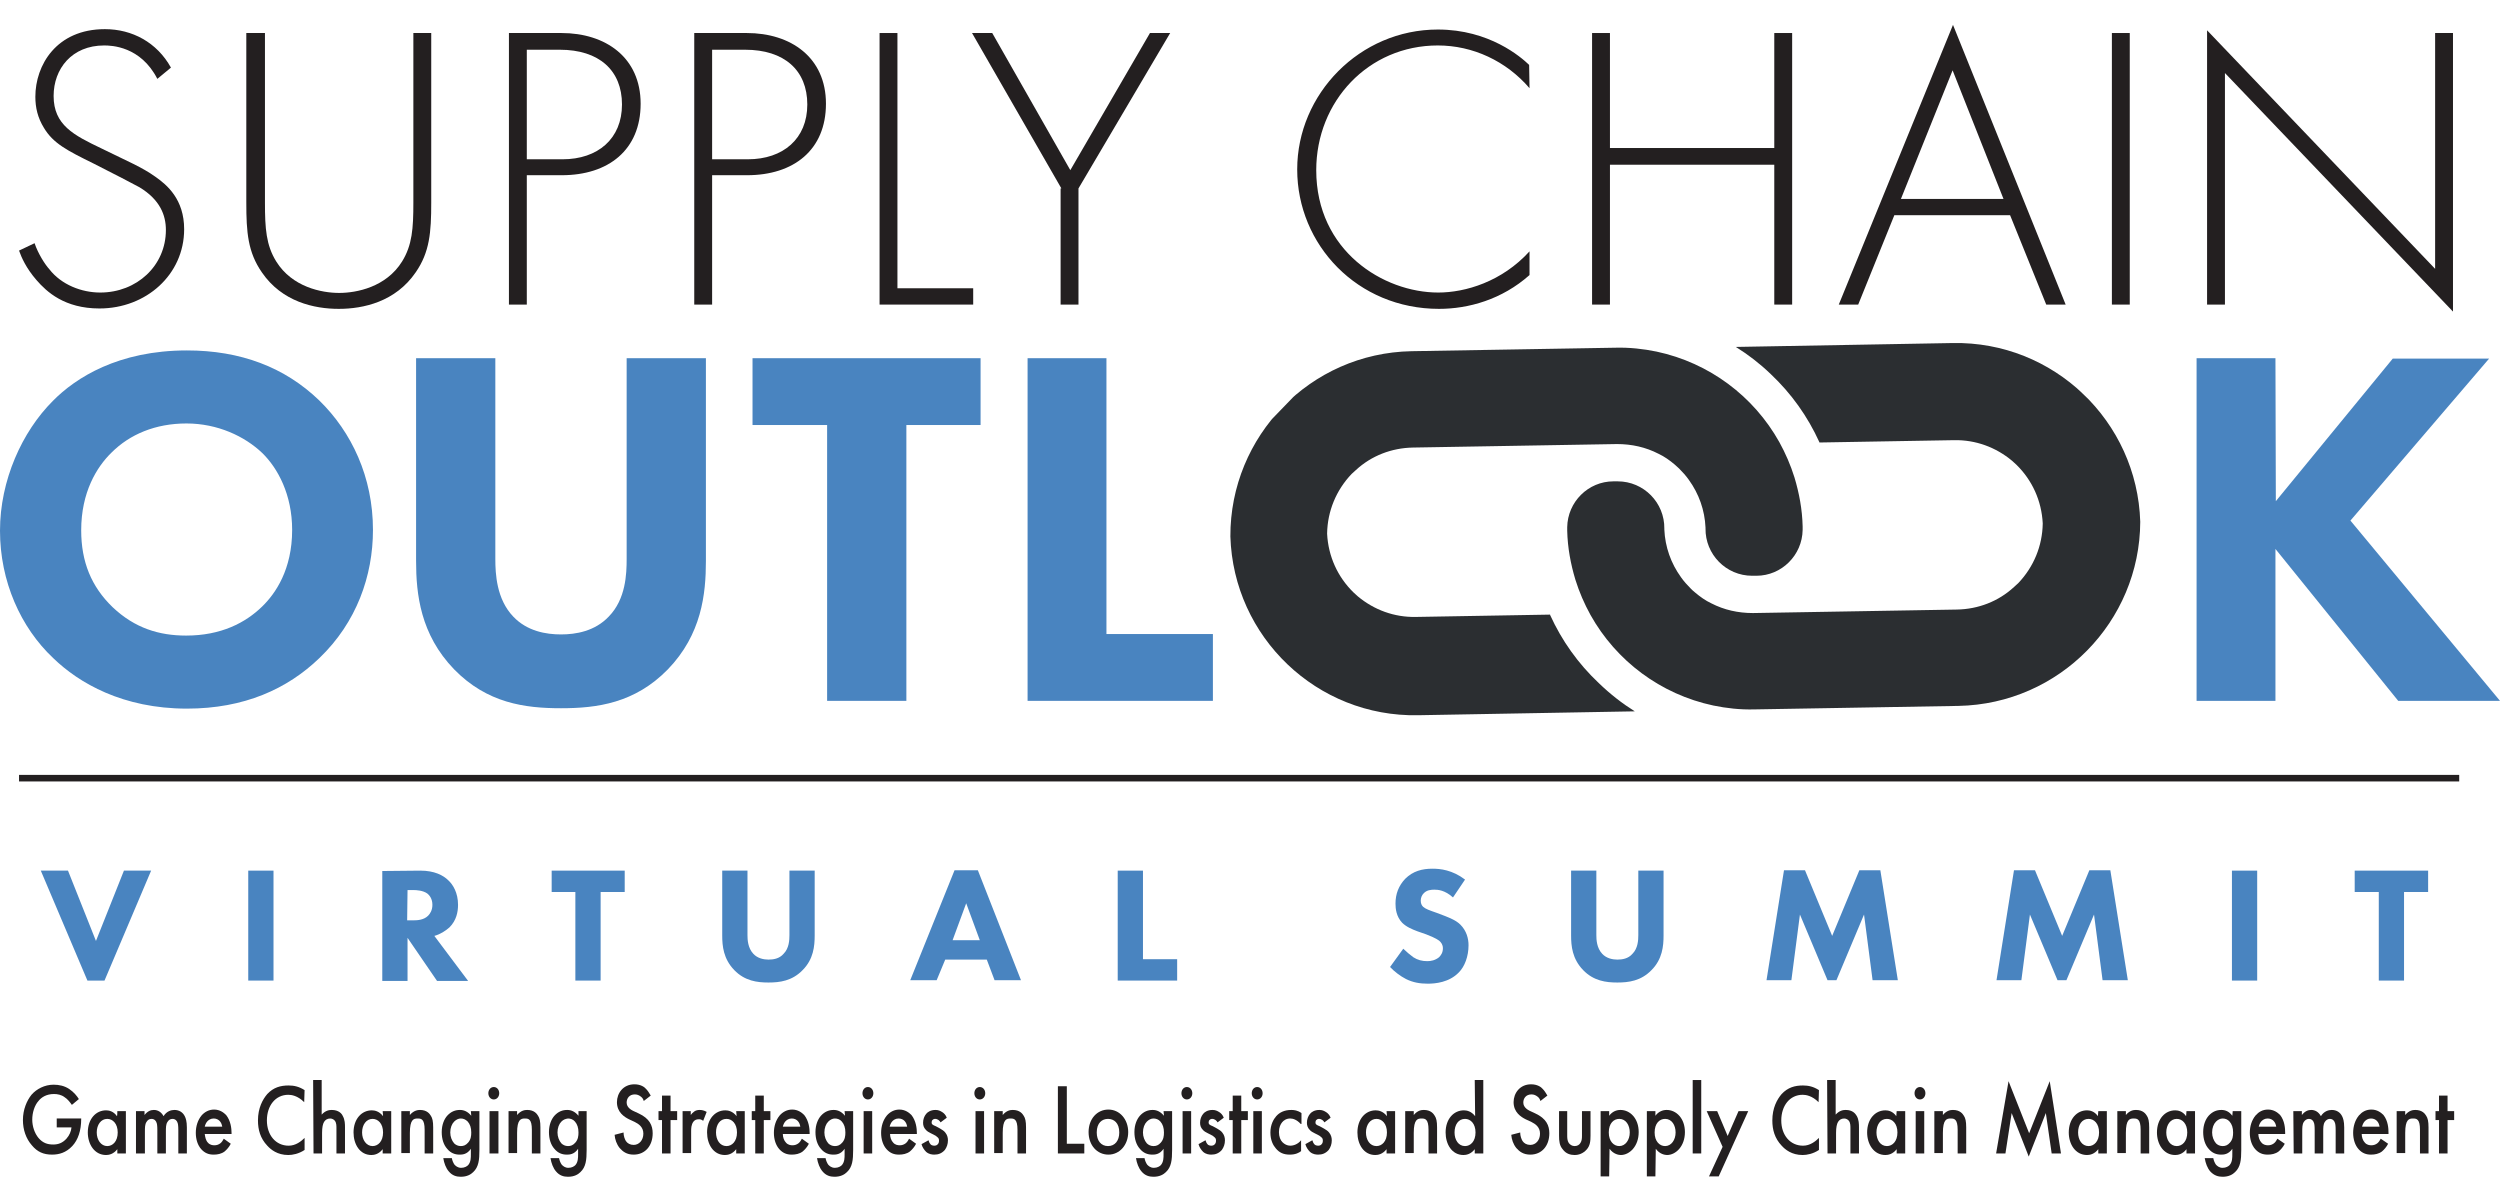 <?xml version="1.0" encoding="utf-8"?>
<!-- Generator: Adobe Illustrator 26.1.0, SVG Export Plug-In . SVG Version: 6.00 Build 0)  -->
<svg version="1.1" id="Layer_1" xmlns="http://www.w3.org/2000/svg" xmlns:xlink="http://www.w3.org/1999/xlink" x="0px" y="0px"
	 viewBox="0 0 643.5 302.9" style="enable-background:new 0 0 643.5 302.9;" xml:space="preserve">
<style type="text/css">
	.st0{fill:#4984C0;}
	.st1{fill:none;stroke:#231F20;stroke-width:1.69;}
	.st2{fill:#231F20;}
	.st3{clip-path:url(#SVGID_00000009567866126412299510000017636359308492273809_);}
	.st4{fill:#2B2E31;}
</style>
<g>
	<path class="st0" d="M82.2,103.1c8.3,8.1,13.8,19.7,13.8,33.3c0,11.8-4.2,23.8-13.8,33c-8.2,7.9-19.3,13-34.1,13
		c-16.5,0-27.8-6.6-34.4-13C5.3,161.5,0,149.6,0,136.6s5.7-25.5,13.6-33.4c5.9-6,16.9-13,34.5-13C61.9,90.2,73.3,94.5,82.2,103.1z
		 M28.7,116.5c-3.8,3.7-7.8,10.2-7.8,20c0,8.1,2.6,14.5,8.1,19.8c5.7,5.4,12,7.3,18.9,7.3c9,0,15.3-3.3,19.6-7.5
		c3.4-3.3,7.7-9.5,7.7-19.7c0-9.1-3.7-15.9-7.7-19.8C63,112.3,56,109,48,109S33.4,111.8,28.7,116.5L28.7,116.5z"/>
	<path class="st0" d="M181.7,144.4c0,8.5-1.1,18.9-9.8,27.9c-8.5,8.7-18.2,10-27.5,10s-19-1.3-27.5-10c-8.7-9-9.8-19.4-9.8-27.9
		V92.2h20.4v51.7c0,3.8,0.3,10.3,4.6,14.8c3.6,3.8,8.5,4.6,12.3,4.6s8.7-0.8,12.3-4.6c4.4-4.5,4.6-11,4.6-14.8V92.2h20.4V144.4z"/>
	<path class="st0" d="M233.3,109.4v71h-20.4v-71h-19.2V92.2h58.7v17.2H233.3L233.3,109.4z"/>
	<path class="st0" d="M284.8,92.2v71h27.4v17.2h-47.7V92.2H284.8z"/>
	<path class="st0" d="M585.8,129l30.1-36.7h24.8L605,134l38.5,46.4h-26.2l-31.6-39.1v39.1h-20.3V92.2h20.3L585.8,129L585.8,129z"/>
</g>
<line class="st1" x1="4.9" y1="200.3" x2="633" y2="200.3"/>
<g>
	<path class="st2" d="M40.5,20.3c-4.3-8.4-11.8-8.6-13.7-8.6c-8.3,0-13,6-13,13c0,7.5,5.2,10.1,12.3,13.5c6.9,3.4,10.4,4.8,13.9,7.3
		c3,2.1,7.4,5.8,7.4,13.5c0,11.7-9.8,20.4-21.8,20.4c-9,0-13.6-4.3-16.2-7.3c-2.7-3.1-3.9-5.9-4.5-7.6l4-1.9
		c0.9,2.7,2.7,5.5,3.8,6.7c3.1,4,8.3,6,13.1,6c9.4,0,16.9-6.9,16.9-16.1c0-3.8-1.5-7.8-6.8-11c-2-1.1-6.1-3.2-11.8-6.1
		c-6.9-3.4-10.4-5.2-12.8-9.2c-1.6-2.6-2.2-5.2-2.2-8c0-8.1,5.4-17.4,17.9-17.4c7,0,13.4,3.4,17,9.9L40.5,20.3L40.5,20.3z"/>
	<path class="st2" d="M68.2,8.5v43.7c0,6.6,0.3,10.9,2.9,15.1c4.1,6.6,11.7,8.1,16.2,8.1s12.1-1.5,16.2-8.1
		c2.6-4.2,2.9-8.5,2.9-15.1V8.5h4.6v43.7c0,7.6-0.4,12.7-4,17.9c-5.2,7.6-13.5,9.4-19.8,9.4s-14.6-1.8-19.8-9.4
		c-3.6-5.2-4-10.3-4-17.9V8.5H68.2z"/>
	<path class="st2" d="M135.6,45.2v33.2H131V8.5h13.5c11.4,0,20.4,6.3,20.4,18.2s-8.3,18.4-20.3,18.4H135.6L135.6,45.2z M135.6,41
		h9.2c9.1,0,15.3-5.3,15.3-14.1s-5.9-14.1-16-14.1h-8.5V41L135.6,41z"/>
	<path class="st2" d="M183.3,45.2v33.2h-4.6V8.5h13.5c11.4,0,20.4,6.3,20.4,18.2s-8.3,18.4-20.3,18.4H183.3z M183.3,41h9.2
		c9.1,0,15.3-5.3,15.3-14.1s-5.9-14.1-16-14.1h-8.5V41L183.3,41z"/>
	<path class="st2" d="M231,8.5v65.7h19.5v4.2h-24.1V8.5H231L231,8.5z"/>
	<path class="st2" d="M273.2,48.5l-23-40h5.2l20.1,35.3l20.5-35.3h5.2l-23.6,40v29.9h-4.6V48.5z"/>
	<path class="st2" d="M393.7,22.7c-6-7-14.6-11-23.6-11c-17.9,0-31.3,14.4-31.3,32.1c0,20.8,17.3,31.5,31.4,31.5
		c7,0,16.4-2.8,23.5-10.6v6.1c-7.1,6.3-15.7,8.7-23.3,8.7c-21,0-36.5-16.5-36.5-35.9s16.1-36,36.2-36c13.3,0,21.4,7.1,23.5,9.1
		L393.7,22.7L393.7,22.7z"/>
	<path class="st2" d="M414.4,38.1h42.3V8.5h4.6v69.9h-4.6v-36h-42.3v36h-4.6V8.5h4.6V38.1z"/>
	<path class="st2" d="M517.4,55.4h-29.8l-9.3,23h-5l29.4-72l29,72h-5L517.4,55.4L517.4,55.4z M515.7,51.2l-13.1-33.1l-13.3,33.1
		H515.7L515.7,51.2z"/>
	<path class="st2" d="M548.2,8.5v69.9h-4.6V8.5H548.2z"/>
	<path class="st2" d="M568.1,78.4V7.8l58.7,61.4V8.5h4.6v71.7l-58.7-61.4v59.6H568.1z"/>
</g>
<g>
	<path class="st0" d="M17.5,224.1l7.2,18.1l7.2-18.1h7l-12,28.3h-4.4l-12-28.3H17.5L17.5,224.1z"/>
	<path class="st0" d="M70.4,224.1v28.3h-6.5v-28.3H70.4z"/>
	<path class="st0" d="M108.2,224.1c3.6,0,5.9,1.2,7.2,2.5c1.2,1.1,2.5,3.2,2.5,6.3c0,1.8-0.4,4-2.2,5.8c-1,0.9-2.4,1.8-3.9,2.2
		l8.7,11.6h-8l-7.6-11.1v11.1h-6.5v-28.3L108.2,224.1L108.2,224.1z M104.8,236.9h1.5c1.2,0,2.8-0.1,3.9-1.2c0.5-0.5,1.1-1.4,1.1-2.8
		c0-1.6-0.8-2.5-1.3-2.9c-1.1-0.8-2.8-0.9-3.6-0.9h-1.5L104.8,236.9L104.8,236.9z"/>
	<path class="st0" d="M154.6,229.6v22.8h-6.5v-22.8h-6.1v-5.5h18.8v5.5H154.6L154.6,229.6z"/>
	<path class="st0" d="M209.7,240.8c0,2.7-0.3,6.1-3.1,8.9c-2.7,2.8-5.9,3.2-8.8,3.2s-6.1-0.4-8.8-3.2c-2.8-2.9-3.1-6.2-3.1-8.9
		v-16.7h6.5v16.6c0,1.2,0.1,3.3,1.5,4.8c1.1,1.2,2.7,1.5,3.9,1.5s2.8-0.2,3.9-1.5c1.4-1.4,1.5-3.5,1.5-4.8v-16.6h6.5L209.7,240.8
		L209.7,240.8z"/>
	<path class="st0" d="M254,247h-10.7l-2.2,5.3h-6.8l11.4-28.3h6l11.1,28.3h-6.8L254,247L254,247z M252.2,242l-3.5-9.5l-3.5,9.5
		H252.2L252.2,242z"/>
	<path class="st0" d="M294.2,224.1v22.8h8.8v5.5h-15.3v-28.3L294.2,224.1L294.2,224.1z"/>
	<path class="st0" d="M374,231c-2.1-1.9-3.9-2-4.8-2c-0.9,0-2,0.1-2.8,1c-0.4,0.4-0.7,1.1-0.7,1.8c0,0.7,0.2,1.2,0.6,1.6
		c0.7,0.6,1.6,0.9,3.6,1.6l2.1,0.8c1.2,0.5,2.8,1.1,3.9,2.2c1.6,1.6,2.1,3.6,2.1,5.3c0,2.9-1,5.5-2.5,7c-2.5,2.6-6.1,2.9-8,2.9
		c-2,0-3.8-0.3-5.6-1.2c-1.4-0.7-3.1-2-4.1-3.1l3.4-4.7c0.7,0.7,1.9,1.7,2.6,2.2c1.1,0.7,2.2,1,3.6,1c0.9,0,2-0.2,3-1
		c0.5-0.5,1-1.2,1-2.3c0-0.9-0.4-1.5-1-2c-0.8-0.6-2.5-1.3-3.3-1.6l-2.3-0.8c-1.3-0.5-2.8-1.1-3.9-2.2c-1.5-1.6-1.7-3.6-1.7-4.9
		c0-2.5,0.8-4.6,2.5-6.4c2-2,4.4-2.6,7-2.6c2,0,5.1,0.3,8.4,2.8L374,231L374,231z"/>
	<path class="st0" d="M428.2,240.8c0,2.7-0.3,6.1-3.1,8.9c-2.7,2.8-5.9,3.2-8.8,3.2s-6.1-0.4-8.8-3.2c-2.8-2.9-3.1-6.2-3.1-8.9
		v-16.7h6.5v16.6c0,1.2,0.1,3.3,1.5,4.8c1.1,1.2,2.7,1.5,3.9,1.5s2.8-0.2,3.9-1.5c1.4-1.4,1.5-3.5,1.5-4.8v-16.6h6.5L428.2,240.8
		L428.2,240.8z"/>
	<path class="st0" d="M454.7,252.3l4.5-28.3h5.4l7,16.9l7-16.9h5.4l4.5,28.3h-6.5l-2.2-16.9l-7.1,16.9h-2.3l-7.1-16.9l-2.2,16.9
		H454.7L454.7,252.3z"/>
	<path class="st0" d="M513.9,252.3l4.5-28.3h5.4l7,16.9l7-16.9h5.4l4.5,28.3h-6.5l-2.2-16.9l-7.1,16.9h-2.3l-7.1-16.9l-2.2,16.9
		H513.9L513.9,252.3z"/>
	<path class="st0" d="M581,224.1v28.3h-6.5v-28.3H581z"/>
	<path class="st0" d="M618.8,229.6v22.8h-6.5v-22.8h-6.2v-5.5H625v5.5H618.8L618.8,229.6z"/>
</g>
<g>
	<defs>
		
			<rect id="SVGID_1_" x="337.5" y="39.8" transform="matrix(0.695 -0.719 0.719 0.695 34.578 353.541)" width="192.4" height="192.4"/>
	</defs>
	<clipPath id="SVGID_00000093170006128113405330000007635935939147785613_">
		<use xlink:href="#SVGID_1_"  style="overflow:visible;"/>
	</clipPath>
	<g style="clip-path:url(#SVGID_00000093170006128113405330000007635935939147785613_);">
		<path class="st4" d="M420.8,183.1l-55.8,1c-26,0.5-47.5-20.1-48.3-46c-0.1-25.9,20.6-47.2,46.6-47.7l52.5-0.9
			c3.6-0.1,7.2,0.3,10.6,1c13.6,2.9,25,11.5,31.6,23.3c1.6,2.9,2.9,5.9,3.9,9.1c1.2,4,2,8.2,2.1,12.6c0,0.3,0,0.6,0,0.9
			c-0.1,6.5-5.4,11.8-11.9,11.8h-1.1c-6.7,0-12.1-5.5-12-12.2c0,0,0-0.1,0-0.1c0,0.2,0,0.4,0,0.6l0-1.3c0,0.2,0,0.4,0,0.6
			c-0.2-4.5-1.7-8.7-4.3-12.3c-0.7-1-1.6-2-2.5-2.9c-0.4-0.3-0.7-0.7-1.1-1c-1.3-1.1-2.7-2.1-4.2-2.8c-3.3-1.7-6.9-2.5-10.7-2.5
			l-52.5,0.9c-5.5,0.1-10.7,2.1-14.7,5.8c-0.4,0.3-0.7,0.7-1.1,1c-4,4.2-6.2,9.6-6.3,15.3c0-0.2,0-0.4,0-0.6l0,1.3
			c0-0.2,0-0.4,0-0.6c0.3,5.8,2.7,11.1,6.8,15.1c0.4,0.3,0.7,0.7,1.1,1c4.2,3.5,9.4,5.4,14.9,5.3l34.6-0.6c0,0,0,0.1,0,0.1
			c3,6.6,7.2,12.5,12.5,17.5C414.5,178.7,417.6,181.1,420.8,183.1"/>
		<path class="st4" d="M504.1,181.7l-52.5,0.9c-3.7,0.1-7.2-0.3-10.6-1c-13.6-2.9-25-11.5-31.6-23.3c-1.6-2.9-2.9-5.9-3.9-9.1
			c-1.2-4-2-8.2-2.1-12.6c0-0.3,0-0.6,0-0.9c0.1-6.5,5.4-11.8,11.9-11.8h1.1c6.7,0,12.1,5.5,12,12.2c0,0,0,0.1,0,0.1
			c0-0.2,0-0.4,0-0.6l0,1.3c0-0.2,0-0.4,0-0.6c0.2,4.5,1.7,8.7,4.3,12.3c0.7,1,1.6,2,2.5,2.9c0.3,0.3,0.7,0.7,1.1,1
			c1.3,1.1,2.7,2.1,4.2,2.8c3.3,1.7,6.9,2.5,10.7,2.5l52.5-0.9c5.5-0.1,10.7-2.1,14.7-5.8c0.4-0.3,0.7-0.7,1.1-1
			c4-4.2,6.2-9.6,6.3-15.3c0,0.2,0,0.4,0,0.6l0-1.3c0,0.2,0,0.4,0,0.6c-0.3-5.8-2.7-11.1-6.8-15.1c-0.4-0.3-0.7-0.7-1.1-1
			c-4.2-3.5-9.4-5.4-14.9-5.3l-34.7,0.6c0,0,0-0.1,0-0.1c-3-6.6-7.2-12.5-12.5-17.5c-2.8-2.7-5.8-5-9-7l55.8-1
			c26-0.5,47.5,20.1,48.3,46C550.8,160,530.1,181.2,504.1,181.7"/>
	</g>
</g>
<g>
	<path class="st2" d="M14.6,287.9h6.3v0.1c0,3-0.8,5.4-2.3,7c-1.6,1.7-3.4,2.2-5.2,2.2c-2.2,0-3.8-0.7-5.2-2.4
		c-1.5-1.7-2.3-4-2.3-6.5c0-2.7,1-5,2.2-6.5c1.3-1.5,3.4-2.6,5.7-2.6c1.4,0,2.8,0.3,4,1.1c1.2,0.8,2,1.8,2.5,2.6l-1.8,1.5
		c-0.5-0.7-1.1-1.5-1.9-2c-0.8-0.6-1.8-0.8-2.7-0.8c-2,0-3.3,0.9-4,1.8c-1,1.1-1.6,3-1.6,4.8c0,1.7,0.6,3.5,1.6,4.7
		c1.1,1.3,2.3,1.7,3.8,1.7c1.3,0,2.4-0.4,3.4-1.5c0.8-0.9,1.2-1.9,1.3-2.9h-3.8L14.6,287.9L14.6,287.9z"/>
	<path class="st2" d="M30.2,286h2.2v10.9h-2.2v-1.1c-1,1.3-2.2,1.5-2.9,1.5c-3,0-4.7-2.8-4.7-5.8c0-3.5,2.1-5.7,4.7-5.7
		c0.7,0,1.9,0.2,2.8,1.5C30.2,287.3,30.2,286,30.2,286z M24.9,291.5c0,1.9,1.1,3.5,2.7,3.5c1.4,0,2.7-1.2,2.7-3.5S29,288,27.6,288
		C26,288,24.9,289.5,24.9,291.5z"/>
	<path class="st2" d="M35,286h2.2v1c0.8-1,1.6-1.3,2.4-1.3c1,0,1.9,0.5,2.5,1.6c0.8-1.3,2-1.6,2.8-1.6c1.2,0,2.2,0.6,2.7,1.7
		c0.2,0.4,0.5,1.2,0.5,2.8v6.7h-2.2v-6c0-1.2-0.1-1.7-0.2-1.9c-0.1-0.4-0.5-1-1.3-1c-0.6,0-1,0.3-1.3,0.8c-0.4,0.6-0.4,1.5-0.4,2.5
		v5.6h-2.2v-6c0-1.2-0.1-1.7-0.2-1.9c-0.1-0.4-0.5-1-1.3-1c-0.6,0-1,0.3-1.3,0.8c-0.4,0.6-0.4,1.5-0.4,2.5v5.6H35V286L35,286z"/>
	<path class="st2" d="M59.4,294.4c-0.4,0.8-1,1.5-1.6,2c-0.8,0.6-1.8,0.8-2.8,0.8c-1.3,0-2.3-0.4-3.2-1.4s-1.4-2.5-1.4-4.2
		s0.5-3.3,1.5-4.5c0.8-0.9,1.9-1.5,3.2-1.5c1.5,0,2.5,0.8,3.1,1.4c1.2,1.5,1.4,3.5,1.4,4.6v0.3h-6.9c0.1,0.8,0.3,1.7,0.8,2.2
		c0.5,0.6,1.2,0.7,1.7,0.7c0.6,0,1.1-0.2,1.5-0.5c0.4-0.3,0.7-0.8,0.9-1.2L59.4,294.4L59.4,294.4z M57.2,290
		c-0.1-0.6-0.3-1.1-0.7-1.5c-0.3-0.3-0.8-0.6-1.5-0.6c-0.8,0-1.3,0.4-1.6,0.7c-0.3,0.3-0.6,0.9-0.7,1.4H57.2L57.2,290z"/>
	<path class="st2" d="M78.3,283.7c-1.7-1.7-3.3-1.9-4.1-1.9c-3.3,0-5.5,2.8-5.5,6.6s2.3,6.5,5.6,6.5c1.8,0,3.2-1.1,4.1-2v3.1
		c-1.5,1-3.1,1.3-4.2,1.3c-2.8,0-4.5-1.4-5.4-2.4c-1.8-1.9-2.4-4.1-2.4-6.5c0-3.2,1.2-5.4,2.4-6.8c1.6-1.7,3.4-2.2,5.5-2.2
		c1.4,0,2.7,0.3,4.1,1.2L78.3,283.7L78.3,283.7z"/>
	<path class="st2" d="M80.6,278h2.2v8.9c1-1.1,2-1.2,2.6-1.2c1.8,0,2.6,1,2.8,1.5c0.6,1,0.6,2.2,0.6,3v6.7h-2.2v-6.5
		c0-0.6,0-1.4-0.4-1.9c-0.2-0.3-0.7-0.6-1.2-0.6c-0.8,0-1.3,0.4-1.6,0.9c-0.3,0.5-0.5,1.4-0.5,2.8v5.3h-2.2L80.6,278L80.6,278z"/>
	<path class="st2" d="M98.5,286h2.2v10.9h-2.2v-1.1c-1,1.3-2.2,1.5-2.9,1.5c-3,0-4.6-2.8-4.6-5.8c0-3.5,2.1-5.7,4.7-5.7
		c0.7,0,1.9,0.2,2.9,1.5L98.5,286L98.5,286z M93.2,291.5c0,1.9,1.1,3.5,2.7,3.5c1.4,0,2.7-1.2,2.7-3.5s-1.3-3.5-2.7-3.5
		C94.3,288,93.2,289.5,93.2,291.5z"/>
	<path class="st2" d="M103.3,286h2.2v1c1-1.2,2.1-1.3,2.6-1.3c1.8,0,2.5,1,2.8,1.5c0.4,0.6,0.6,1.4,0.6,3v6.7h-2.2v-6.1
		c0-2.8-0.9-2.9-1.8-2.9c-1,0-2,0.2-2,3.7v5.2h-2.2L103.3,286L103.3,286z"/>
	<path class="st2" d="M121.2,286h2.2v10c0,2.6-0.2,4.4-1.6,5.7c-0.6,0.6-1.6,1.2-3.2,1.2c-1.1,0-2.2-0.3-3.1-1.4
		c-0.7-0.8-1.2-2.1-1.4-3.4h2.2c0.1,0.6,0.4,1.3,0.7,1.7c0.3,0.3,0.8,0.8,1.7,0.8s1.5-0.4,1.8-0.7c0.7-0.8,0.7-1.9,0.7-2.8v-1.4
		c-1,1.5-2.3,1.5-2.9,1.5c-1.2,0-2.3-0.4-3.2-1.5c-0.9-1-1.4-2.5-1.4-4.3c0-2,0.7-3.4,1.4-4.2c1-1.1,2.1-1.5,3.3-1.5
		c1,0,2,0.4,2.9,1.5L121.2,286L121.2,286z M116.9,288.7c-0.6,0.6-1,1.6-1,2.8c0,1.1,0.4,2.1,1,2.8c0.4,0.4,1,0.7,1.7,0.7
		s1.3-0.2,1.9-0.9c0.7-0.8,0.8-1.7,0.8-2.6c0-1.2-0.3-2.1-0.9-2.8c-0.6-0.6-1.2-0.8-1.8-0.8S117.4,288.2,116.9,288.7L116.9,288.7z"
		/>
	<path class="st2" d="M127.1,279.8c0.8,0,1.4,0.7,1.4,1.6s-0.6,1.6-1.4,1.6s-1.4-0.7-1.4-1.6S126.3,279.8,127.1,279.8z M128.3,286
		v10.9H126V286H128.3z"/>
	<path class="st2" d="M130.9,286h2.2v1c1-1.2,2-1.3,2.6-1.3c1.8,0,2.5,1,2.8,1.5c0.4,0.6,0.6,1.4,0.6,3v6.7h-2.2v-6.1
		c0-2.8-0.9-2.9-1.8-2.9c-1,0-2,0.2-2,3.7v5.2h-2.2L130.9,286L130.9,286z"/>
	<path class="st2" d="M148.8,286h2.2v10c0,2.6-0.2,4.4-1.6,5.7c-0.6,0.6-1.6,1.2-3.2,1.2c-1.1,0-2.2-0.3-3.1-1.4
		c-0.7-0.8-1.2-2.1-1.4-3.4h2.2c0.1,0.6,0.4,1.3,0.7,1.7c0.3,0.3,0.8,0.8,1.7,0.8c0.9,0,1.5-0.4,1.8-0.7c0.7-0.8,0.7-1.9,0.7-2.8
		v-1.4c-1,1.5-2.3,1.5-2.9,1.5c-1.2,0-2.3-0.4-3.2-1.5c-0.9-1-1.4-2.5-1.4-4.3c0-2,0.7-3.4,1.4-4.2c1-1.1,2.1-1.5,3.3-1.5
		c1,0,2,0.4,2.9,1.5V286L148.8,286z M144.5,288.7c-0.6,0.6-1,1.6-1,2.8c0,1.1,0.4,2.1,1,2.8c0.4,0.4,1,0.7,1.7,0.7
		c0.7,0,1.3-0.2,1.9-0.9c0.7-0.8,0.8-1.7,0.8-2.6c0-1.2-0.3-2.1-0.9-2.8c-0.5-0.6-1.2-0.8-1.8-0.8C145.5,288,145,288.2,144.5,288.7
		L144.5,288.7z"/>
	<path class="st2" d="M165.7,283.4c-0.1-0.4-0.3-0.8-0.7-1.1c-0.5-0.4-1-0.6-1.6-0.6c-1.4,0-2.1,1-2.1,2.1c0,0.5,0.2,1.4,1.6,2.1
		l1.5,0.7c2.8,1.3,3.6,3.1,3.6,5.1c0,3.3-2,5.5-4.9,5.5c-1.8,0-2.8-0.8-3.6-1.7c-0.8-1-1.2-2.2-1.3-3.4l2.3-0.6
		c0,0.9,0.3,1.7,0.6,2.2c0.4,0.6,1.1,1,2,1c1.4,0,2.5-1.2,2.5-2.9s-1.2-2.5-2.2-3l-1.5-0.7c-1.2-0.6-3.1-1.8-3.1-4.4
		c0-2.3,1.6-4.6,4.5-4.6c1.6,0,2.6,0.7,3,1.2c0.4,0.4,0.8,1,1.2,1.7L165.7,283.4L165.7,283.4z"/>
	<path class="st2" d="M172.6,288.3v8.6h-2.2v-8.6h-0.9V286h0.9v-4h2.2v4h1.7v2.3H172.6z"/>
	<path class="st2" d="M175.6,286h2.2v1c0.2-0.3,0.6-0.7,0.9-0.9c0.4-0.3,0.9-0.4,1.4-0.4c0.5,0,1.1,0.1,1.8,0.5l-0.9,2.3
		c-0.5-0.4-0.9-0.4-1.1-0.4c-0.5,0-1,0.1-1.4,0.6c-0.6,0.8-0.6,1.8-0.6,2.5v5.6h-2.2V286L175.6,286z"/>
	<path class="st2" d="M189.5,286h2.2v10.9h-2.2v-1.1c-1,1.3-2.2,1.5-2.9,1.5c-3,0-4.6-2.8-4.6-5.8c0-3.5,2.1-5.7,4.7-5.7
		c0.7,0,1.9,0.2,2.9,1.5L189.5,286L189.5,286z M184.3,291.5c0,1.9,1,3.5,2.7,3.5c1.4,0,2.7-1.2,2.7-3.5s-1.3-3.5-2.7-3.5
		C185.3,288,184.3,289.5,184.3,291.5z"/>
	<path class="st2" d="M196.6,288.3v8.6h-2.2v-8.6h-0.9V286h0.9v-4h2.2v4h1.7v2.3H196.6z"/>
	<path class="st2" d="M208.2,294.4c-0.4,0.8-1,1.5-1.6,2c-0.8,0.6-1.8,0.8-2.8,0.8c-1.3,0-2.3-0.4-3.2-1.4s-1.4-2.5-1.4-4.2
		s0.5-3.3,1.5-4.5c0.8-0.9,1.9-1.5,3.2-1.5c1.5,0,2.5,0.8,3.1,1.4c1.2,1.5,1.4,3.5,1.4,4.6v0.3h-6.9c0,0.8,0.3,1.7,0.8,2.2
		c0.5,0.6,1.2,0.7,1.7,0.7c0.6,0,1.1-0.2,1.5-0.5c0.4-0.3,0.7-0.8,0.9-1.2L208.2,294.4L208.2,294.4z M206,290
		c-0.1-0.6-0.3-1.1-0.7-1.5c-0.3-0.3-0.8-0.6-1.5-0.6c-0.8,0-1.3,0.4-1.6,0.7c-0.3,0.3-0.6,0.9-0.7,1.4H206L206,290z"/>
	<path class="st2" d="M217.4,286h2.2v10c0,2.6-0.2,4.4-1.6,5.7c-0.6,0.6-1.6,1.2-3.2,1.2c-1.1,0-2.2-0.3-3.1-1.4
		c-0.7-0.8-1.2-2.1-1.4-3.4h2.2c0.1,0.6,0.4,1.3,0.7,1.7c0.3,0.3,0.8,0.8,1.7,0.8s1.5-0.4,1.8-0.7c0.7-0.8,0.7-1.9,0.7-2.8v-1.4
		c-1,1.5-2.3,1.5-2.9,1.5c-1.2,0-2.3-0.4-3.2-1.5c-0.9-1-1.4-2.5-1.4-4.3c0-2,0.7-3.4,1.4-4.2c1-1.1,2.1-1.5,3.3-1.5
		c1,0,2,0.4,2.9,1.5L217.4,286L217.4,286z M213.2,288.7c-0.6,0.6-1,1.6-1,2.8c0,1.1,0.4,2.1,1,2.8c0.4,0.4,1,0.7,1.7,0.7
		s1.3-0.2,1.9-0.9c0.7-0.8,0.8-1.7,0.8-2.6c0-1.2-0.3-2.1-0.9-2.8c-0.5-0.6-1.2-0.8-1.8-0.8S213.7,288.2,213.2,288.7L213.2,288.7z"
		/>
	<path class="st2" d="M223.4,279.8c0.8,0,1.4,0.7,1.4,1.6s-0.6,1.6-1.4,1.6s-1.4-0.7-1.4-1.6S222.6,279.8,223.4,279.8z M224.5,286
		v10.9h-2.2V286H224.5z"/>
	<path class="st2" d="M235.8,294.4c-0.4,0.8-1,1.5-1.6,2c-0.8,0.6-1.8,0.8-2.8,0.8c-1.3,0-2.3-0.4-3.2-1.4s-1.4-2.5-1.4-4.2
		s0.5-3.3,1.5-4.5c0.8-0.9,1.9-1.5,3.2-1.5c1.5,0,2.5,0.8,3.1,1.4c1.2,1.5,1.4,3.5,1.4,4.6v0.3h-6.9c0,0.8,0.3,1.7,0.8,2.2
		c0.5,0.6,1.2,0.7,1.7,0.7c0.6,0,1.1-0.2,1.5-0.5c0.4-0.3,0.7-0.8,0.9-1.2L235.8,294.4L235.8,294.4z M233.5,290
		c-0.1-0.6-0.3-1.1-0.7-1.5c-0.3-0.3-0.8-0.6-1.5-0.6c-0.8,0-1.3,0.4-1.6,0.7c-0.3,0.3-0.6,0.9-0.7,1.4H233.5L233.5,290z"/>
	<path class="st2" d="M242.1,288.9c-0.2-0.4-0.7-0.9-1.4-0.9c-0.3,0-0.5,0.1-0.7,0.3c-0.1,0.1-0.2,0.3-0.2,0.6
		c0,0.3,0.1,0.5,0.3,0.6c0.1,0.1,0.3,0.2,0.8,0.4l1.1,0.6c0.5,0.3,1,0.6,1.3,1c0.5,0.6,0.7,1.3,0.7,2c0,1-0.3,1.8-0.8,2.5
		c-0.8,0.9-1.7,1.2-2.7,1.2c-0.6,0-1.4-0.1-2.1-0.7c-0.5-0.5-1-1.2-1.2-2l1.8-1c0.1,0.4,0.3,0.8,0.5,1c0.1,0.2,0.5,0.4,1,0.4
		c0.3,0,0.7-0.1,0.9-0.4c0.2-0.2,0.3-0.5,0.3-0.9s-0.1-0.6-0.3-0.8c-0.3-0.3-0.6-0.5-1-0.7l-0.8-0.4c-0.4-0.2-1-0.5-1.3-0.9
		c-0.5-0.5-0.7-1.1-0.7-1.8c0-0.9,0.3-1.7,0.8-2.3c0.4-0.5,1.2-1,2.4-1c0.7,0,1.2,0.2,1.8,0.6c0.3,0.2,0.8,0.6,1.1,1.4L242.1,288.9
		L242.1,288.9z"/>
	<path class="st2" d="M252.2,279.8c0.8,0,1.4,0.7,1.4,1.6s-0.6,1.6-1.4,1.6s-1.4-0.7-1.4-1.6S251.4,279.8,252.2,279.8z M253.3,286
		v10.9h-2.2V286H253.3z"/>
	<path class="st2" d="M255.9,286h2.2v1c1-1.2,2-1.3,2.6-1.3c1.8,0,2.5,1,2.8,1.5c0.4,0.6,0.6,1.4,0.6,3v6.7h-2.2v-6.1
		c0-2.8-0.9-2.9-1.8-2.9c-1,0-2,0.2-2,3.7v5.2h-2.2L255.9,286L255.9,286z"/>
	<path class="st2" d="M274.6,279.6v14.8h4.5v2.5h-6.8v-17.3H274.6L274.6,279.6z"/>
	<path class="st2" d="M290.4,291.4c0,3.3-2.2,5.8-5.1,5.8s-5.1-2.4-5.1-5.8s2.2-5.8,5.1-5.8S290.4,288.1,290.4,291.4z M288.1,291.5
		c0-2.5-1.4-3.5-2.9-3.5s-2.9,1-2.9,3.5c0,2.1,1.1,3.5,2.9,3.5S288.1,293.6,288.1,291.5z"/>
	<path class="st2" d="M299.5,286h2.2v10c0,2.6-0.2,4.4-1.6,5.7c-0.6,0.6-1.6,1.2-3.2,1.2c-1.1,0-2.2-0.3-3.1-1.4
		c-0.7-0.8-1.2-2.1-1.4-3.4h2.2c0.1,0.6,0.4,1.3,0.7,1.7c0.3,0.3,0.8,0.8,1.7,0.8s1.5-0.4,1.8-0.7c0.7-0.8,0.7-1.9,0.7-2.8v-1.4
		c-1,1.5-2.3,1.5-2.9,1.5c-1.2,0-2.3-0.4-3.2-1.5c-0.9-1-1.4-2.5-1.4-4.3c0-2,0.7-3.4,1.4-4.2c1-1.1,2.1-1.5,3.3-1.5
		c1,0,2,0.4,2.9,1.5L299.5,286L299.5,286z M295.2,288.7c-0.6,0.6-1,1.6-1,2.8c0,1.1,0.4,2.1,1,2.8c0.4,0.4,1,0.7,1.7,0.7
		s1.3-0.2,1.9-0.9c0.7-0.8,0.8-1.7,0.8-2.6c0-1.2-0.3-2.1-0.9-2.8c-0.5-0.6-1.2-0.8-1.8-0.8S295.7,288.2,295.2,288.7L295.2,288.7z"
		/>
	<path class="st2" d="M305.5,279.8c0.8,0,1.4,0.7,1.4,1.6s-0.6,1.6-1.4,1.6s-1.4-0.7-1.4-1.6S304.7,279.8,305.5,279.8z M306.6,286
		v10.9h-2.2V286H306.6z"/>
	<path class="st2" d="M313.4,288.9c-0.2-0.4-0.7-0.9-1.4-0.9c-0.3,0-0.5,0.1-0.7,0.3c-0.1,0.1-0.2,0.3-0.2,0.6
		c0,0.3,0.1,0.5,0.3,0.6c0.1,0.1,0.3,0.2,0.8,0.4l1.1,0.6c0.5,0.3,1,0.6,1.3,1c0.5,0.6,0.7,1.3,0.7,2c0,1-0.3,1.8-0.8,2.5
		c-0.8,0.9-1.7,1.2-2.7,1.2c-0.6,0-1.4-0.1-2.1-0.7c-0.5-0.5-1-1.2-1.2-2l1.8-1c0.1,0.4,0.3,0.8,0.5,1c0.1,0.2,0.5,0.4,1,0.4
		c0.3,0,0.7-0.1,0.9-0.4c0.2-0.2,0.3-0.5,0.3-0.9s-0.1-0.6-0.3-0.8c-0.3-0.3-0.6-0.5-1-0.7l-0.8-0.4c-0.4-0.2-1-0.5-1.3-0.9
		c-0.5-0.5-0.7-1.1-0.7-1.8c0-0.9,0.3-1.7,0.8-2.3c0.4-0.5,1.2-1,2.4-1c0.7,0,1.2,0.2,1.8,0.6c0.3,0.2,0.8,0.6,1.1,1.4L313.4,288.9
		L313.4,288.9z"/>
	<path class="st2" d="M319.5,288.3v8.6h-2.2v-8.6h-0.9V286h0.9v-4h2.2v4h1.7v2.3H319.5z"/>
	<path class="st2" d="M323.6,279.8c0.8,0,1.4,0.7,1.4,1.6s-0.6,1.6-1.4,1.6s-1.4-0.7-1.4-1.6S322.8,279.8,323.6,279.8z M324.8,286
		v10.9h-2.2V286H324.8z"/>
	<path class="st2" d="M334.8,289.3c-1-1.1-2-1.4-2.7-1.4c-1,0-1.7,0.5-2.1,1s-0.8,1.3-0.8,2.5s0.4,2.1,0.9,2.6
		c0.5,0.5,1.2,0.9,2,0.9c0.9,0,2-0.4,2.8-1.4v2.8c-0.5,0.4-1.4,0.9-2.9,0.9c-1.6,0-2.7-0.5-3.6-1.6c-0.7-0.8-1.4-2.1-1.4-4.1
		s0.8-3.4,1.5-4.2c0.8-0.9,2-1.6,3.9-1.6c0.7,0,1.6,0.1,2.6,0.8V289.3L334.8,289.3z"/>
	<path class="st2" d="M340.9,288.9c-0.2-0.4-0.7-0.9-1.4-0.9c-0.3,0-0.5,0.1-0.7,0.3c-0.1,0.1-0.2,0.3-0.2,0.6
		c0,0.3,0.1,0.5,0.3,0.6c0.1,0.1,0.3,0.2,0.8,0.4l1.1,0.6c0.5,0.3,1,0.6,1.3,1c0.5,0.6,0.7,1.3,0.7,2c0,1-0.3,1.8-0.8,2.5
		c-0.8,0.9-1.7,1.2-2.7,1.2c-0.6,0-1.4-0.1-2.1-0.7c-0.5-0.5-1-1.2-1.2-2l1.8-1c0.1,0.4,0.3,0.8,0.5,1c0.1,0.2,0.5,0.4,1,0.4
		c0.3,0,0.7-0.1,0.9-0.4c0.2-0.2,0.3-0.5,0.3-0.9s-0.1-0.6-0.3-0.8c-0.3-0.3-0.6-0.5-1-0.7l-0.8-0.4c-0.4-0.2-1-0.5-1.3-0.9
		c-0.5-0.5-0.7-1.1-0.7-1.8c0-0.9,0.3-1.7,0.8-2.3c0.4-0.5,1.2-1,2.4-1c0.7,0,1.2,0.2,1.8,0.6c0.3,0.2,0.8,0.6,1.1,1.4L340.9,288.9
		L340.9,288.9z"/>
	<path class="st2" d="M356.9,286h2.2v10.9h-2.2v-1.1c-1,1.3-2.2,1.5-2.9,1.5c-3,0-4.6-2.8-4.6-5.8c0-3.5,2.1-5.7,4.7-5.7
		c0.7,0,1.9,0.2,2.9,1.5L356.9,286L356.9,286z M351.6,291.5c0,1.9,1,3.5,2.7,3.5c1.4,0,2.7-1.2,2.7-3.5s-1.3-3.5-2.7-3.5
		C352.7,288,351.6,289.5,351.6,291.5z"/>
	<path class="st2" d="M361.7,286h2.2v1c1-1.2,2-1.3,2.6-1.3c1.8,0,2.5,1,2.8,1.5c0.4,0.6,0.6,1.4,0.6,3v6.7h-2.2v-6.1
		c0-2.8-0.9-2.9-1.8-2.9c-1,0-2,0.2-2,3.7v5.2h-2.2L361.7,286L361.7,286z"/>
	<path class="st2" d="M379.6,278h2.2v18.9h-2.2v-1.1c-1,1.3-2.2,1.5-2.9,1.5c-3,0-4.6-2.8-4.6-5.8c0-3.5,2.1-5.7,4.7-5.7
		c0.7,0,1.9,0.2,2.9,1.5L379.6,278L379.6,278z M374.4,291.5c0,1.9,1,3.5,2.7,3.5c1.4,0,2.7-1.2,2.7-3.5s-1.3-3.5-2.7-3.5
		C375.4,288,374.4,289.5,374.4,291.5z"/>
	<path class="st2" d="M396.5,283.4c-0.1-0.4-0.3-0.8-0.7-1.1c-0.5-0.4-1-0.6-1.6-0.6c-1.4,0-2.1,1-2.1,2.1c0,0.5,0.2,1.4,1.6,2.1
		l1.5,0.7c2.8,1.3,3.6,3.1,3.6,5.1c0,3.3-2,5.5-4.9,5.5c-1.8,0-2.8-0.8-3.6-1.7c-0.8-1-1.2-2.2-1.3-3.4l2.3-0.6
		c0,0.9,0.3,1.7,0.6,2.2c0.4,0.6,1.1,1,2,1c1.4,0,2.5-1.2,2.5-2.9s-1.2-2.5-2.2-3l-1.5-0.7c-1.2-0.6-3.1-1.8-3.1-4.4
		c0-2.3,1.6-4.6,4.5-4.6c1.6,0,2.6,0.7,3,1.2c0.4,0.4,0.8,1,1.2,1.7L396.5,283.4L396.5,283.4z"/>
	<path class="st2" d="M403.4,286v6.2c0,0.6,0,1.4,0.4,2c0.3,0.4,0.8,0.8,1.5,0.8s1.2-0.3,1.5-0.8c0.4-0.6,0.4-1.3,0.4-2V286h2.2v6.3
		c0,1.4-0.1,2.6-1,3.6c-0.9,1-2,1.4-3.1,1.4c-1,0-2.2-0.3-3-1.4c-0.9-1-1-2.2-1-3.6V286H403.4L403.4,286z"/>
	<path class="st2" d="M414.2,302.8H412V286h2.2v1.2c0.8-1.1,1.9-1.5,2.9-1.5c2.5,0,4.7,2.2,4.7,5.7c0,3.7-2.4,5.9-4.6,5.9
		c-0.5,0-1.9-0.2-2.9-1.6L414.2,302.8L414.2,302.8z M414.1,291.5c0,2.3,1.3,3.5,2.7,3.5c1.6,0,2.7-1.6,2.7-3.5s-1-3.5-2.7-3.5
		C415.4,288,414.1,289.1,414.1,291.5z"/>
	<path class="st2" d="M426.1,302.8h-2.2V286h2.2v1.2c0.8-1.1,1.9-1.5,2.9-1.5c2.5,0,4.7,2.2,4.7,5.7c0,3.7-2.4,5.9-4.6,5.9
		c-0.5,0-1.9-0.2-2.9-1.6L426.1,302.8L426.1,302.8z M425.9,291.5c0,2.3,1.3,3.5,2.7,3.5c1.6,0,2.7-1.6,2.7-3.5s-1-3.5-2.7-3.5
		C427.2,288,425.9,289.1,425.9,291.5z"/>
	<path class="st2" d="M437.9,278v18.9h-2.2V278H437.9z"/>
	<path class="st2" d="M443.4,295.2l-4.1-9.2h2.7l2.7,6.4l2.8-6.4h2.5l-7.6,16.8h-2.5L443.4,295.2L443.4,295.2z"/>
	<path class="st2" d="M468.1,283.7c-1.7-1.7-3.3-1.9-4.1-1.9c-3.3,0-5.5,2.8-5.5,6.6s2.3,6.5,5.6,6.5c1.8,0,3.2-1.1,4.1-2v3.1
		c-1.5,1-3.1,1.3-4.2,1.3c-2.8,0-4.5-1.4-5.4-2.4c-1.8-1.9-2.4-4.1-2.4-6.5c0-3.2,1.2-5.4,2.4-6.8c1.6-1.7,3.4-2.2,5.5-2.2
		c1.4,0,2.7,0.3,4.1,1.2L468.1,283.7L468.1,283.7z"/>
	<path class="st2" d="M470.3,278h2.2v8.9c1-1.1,2-1.2,2.6-1.2c1.8,0,2.5,1,2.8,1.5c0.6,1,0.6,2.2,0.6,3v6.7h-2.2v-6.5
		c0-0.6,0-1.4-0.4-1.9c-0.2-0.3-0.7-0.6-1.2-0.6c-0.8,0-1.3,0.4-1.6,0.9c-0.3,0.5-0.5,1.4-0.5,2.8v5.3h-2.2L470.3,278L470.3,278z"/>
	<path class="st2" d="M488.2,286h2.2v10.9h-2.2v-1.1c-1,1.3-2.2,1.5-2.9,1.5c-3,0-4.7-2.8-4.7-5.8c0-3.5,2.1-5.7,4.7-5.7
		c0.7,0,1.9,0.2,2.8,1.5L488.2,286L488.2,286z M483,291.5c0,1.9,1,3.5,2.7,3.5c1.4,0,2.7-1.2,2.7-3.5s-1.3-3.5-2.7-3.5
		C484,288,483,289.5,483,291.5z"/>
	<path class="st2" d="M494.2,279.8c0.8,0,1.4,0.7,1.4,1.6s-0.6,1.6-1.4,1.6s-1.4-0.7-1.4-1.6S493.4,279.8,494.2,279.8z M495.3,286
		v10.9h-2.2V286H495.3z"/>
	<path class="st2" d="M497.9,286h2.2v1c1-1.2,2-1.3,2.6-1.3c1.8,0,2.5,1,2.8,1.5c0.4,0.6,0.6,1.4,0.6,3v6.7h-2.2v-6.1
		c0-2.8-0.9-2.9-1.8-2.9c-1,0-2,0.2-2,3.7v5.2h-2.2V286L497.9,286z"/>
	<path class="st2" d="M513.8,296.9l3.2-18.6l5.3,13.4l5.3-13.4l2.9,18.6h-2.4l-1.5-10.4l-4.4,11.2l-4.4-11.2l-1.6,10.4H513.8
		L513.8,296.9z"/>
	<path class="st2" d="M540.1,286h2.2v10.9h-2.2v-1.1c-1,1.3-2.2,1.5-2.9,1.5c-3,0-4.7-2.8-4.7-5.8c0-3.5,2.1-5.7,4.7-5.7
		c0.7,0,1.9,0.2,2.8,1.5L540.1,286L540.1,286z M534.9,291.5c0,1.9,1,3.5,2.7,3.5c1.4,0,2.7-1.2,2.7-3.5s-1.3-3.5-2.7-3.5
		C535.9,288,534.9,289.5,534.9,291.5z"/>
	<path class="st2" d="M545,286h2.2v1c1-1.2,2-1.3,2.6-1.3c1.8,0,2.5,1,2.8,1.5c0.4,0.6,0.6,1.4,0.6,3v6.7H551v-6.1
		c0-2.8-0.9-2.9-1.8-2.9c-1,0-2,0.2-2,3.7v5.2H545V286L545,286z"/>
	<path class="st2" d="M562.8,286h2.2v10.9h-2.2v-1.1c-1,1.3-2.2,1.5-2.9,1.5c-3,0-4.7-2.8-4.7-5.8c0-3.5,2.1-5.7,4.7-5.7
		c0.7,0,1.9,0.2,2.8,1.5L562.8,286L562.8,286z M557.6,291.5c0,1.9,1,3.5,2.7,3.5c1.4,0,2.7-1.2,2.7-3.5s-1.3-3.5-2.7-3.5
		C558.7,288,557.6,289.5,557.6,291.5z"/>
	<path class="st2" d="M574.7,286h2.2v10c0,2.6-0.2,4.4-1.6,5.7c-0.6,0.6-1.6,1.2-3.2,1.2c-1.1,0-2.2-0.3-3.2-1.4
		c-0.7-0.8-1.2-2.1-1.4-3.4h2.2c0.1,0.6,0.4,1.3,0.7,1.7c0.3,0.3,0.8,0.8,1.7,0.8s1.5-0.4,1.8-0.7c0.7-0.8,0.7-1.9,0.7-2.8v-1.4
		c-1,1.5-2.3,1.5-2.9,1.5c-1.2,0-2.3-0.4-3.2-1.5c-0.9-1-1.4-2.5-1.4-4.3c0-2,0.7-3.4,1.4-4.2c1-1.1,2.1-1.5,3.3-1.5
		c1,0,2,0.4,2.8,1.5L574.7,286L574.7,286z M570.4,288.7c-0.6,0.6-1,1.6-1,2.8c0,1.1,0.4,2.1,1,2.8c0.4,0.4,1,0.7,1.7,0.7
		s1.3-0.2,1.9-0.9c0.7-0.8,0.8-1.7,0.8-2.6c0-1.2-0.3-2.1-0.9-2.8c-0.5-0.6-1.2-0.8-1.8-0.8S570.9,288.2,570.4,288.7L570.4,288.7z"
		/>
	<path class="st2" d="M588.1,294.4c-0.4,0.8-1,1.5-1.6,2c-0.8,0.6-1.8,0.8-2.8,0.8c-1.3,0-2.3-0.4-3.2-1.4s-1.4-2.5-1.4-4.2
		s0.5-3.3,1.5-4.5c0.8-0.9,1.8-1.5,3.2-1.5c1.5,0,2.5,0.8,3.1,1.4c1.2,1.5,1.3,3.5,1.3,4.6v0.3h-6.9c0,0.8,0.3,1.7,0.8,2.2
		c0.5,0.6,1.2,0.7,1.7,0.7c0.6,0,1.1-0.2,1.5-0.5c0.4-0.3,0.7-0.8,0.9-1.2L588.1,294.4L588.1,294.4z M585.9,290
		c-0.1-0.6-0.3-1.1-0.7-1.5c-0.3-0.3-0.8-0.6-1.5-0.6c-0.8,0-1.3,0.4-1.6,0.7c-0.3,0.3-0.6,0.9-0.7,1.4H585.9L585.9,290z"/>
	<path class="st2" d="M590.3,286h2.2v1c0.8-1,1.6-1.3,2.4-1.3c1,0,1.9,0.5,2.5,1.6c0.8-1.3,2-1.6,2.8-1.6c1.2,0,2.2,0.6,2.7,1.7
		c0.2,0.4,0.5,1.2,0.5,2.8v6.7h-2.2v-6c0-1.2-0.1-1.7-0.2-1.9c-0.1-0.4-0.5-1-1.3-1c-0.5,0-1,0.3-1.3,0.8c-0.4,0.6-0.4,1.5-0.4,2.5
		v5.6h-2.2v-6c0-1.2-0.1-1.7-0.2-1.9c-0.1-0.4-0.5-1-1.3-1c-0.5,0-1,0.3-1.3,0.8c-0.4,0.6-0.4,1.5-0.4,2.5v5.6h-2.2L590.3,286
		L590.3,286z"/>
	<path class="st2" d="M614.7,294.4c-0.4,0.8-1,1.5-1.6,2c-0.8,0.6-1.8,0.8-2.8,0.8c-1.3,0-2.3-0.4-3.2-1.4s-1.4-2.5-1.4-4.2
		s0.5-3.3,1.5-4.5c0.8-0.9,1.8-1.5,3.2-1.5c1.5,0,2.5,0.8,3.1,1.4c1.2,1.5,1.3,3.5,1.3,4.6v0.3h-6.9c0,0.8,0.3,1.7,0.8,2.2
		c0.5,0.6,1.2,0.7,1.7,0.7c0.6,0,1.1-0.2,1.5-0.5c0.4-0.3,0.7-0.8,0.9-1.2L614.7,294.4L614.7,294.4z M612.5,290
		c-0.1-0.6-0.3-1.1-0.7-1.5c-0.3-0.3-0.8-0.6-1.5-0.6c-0.8,0-1.3,0.4-1.6,0.7c-0.3,0.3-0.6,0.9-0.7,1.4H612.5L612.5,290z"/>
	<path class="st2" d="M616.9,286h2.2v1c1-1.2,2-1.3,2.6-1.3c1.8,0,2.5,1,2.8,1.5c0.4,0.6,0.6,1.4,0.6,3v6.7h-2.2v-6.1
		c0-2.8-0.9-2.9-1.8-2.9c-1,0-2,0.2-2,3.7v5.2h-2.2V286L616.9,286z"/>
	<path class="st2" d="M630,288.3v8.6h-2.2v-8.6h-0.9V286h0.9v-4h2.2v4h1.7v2.3H630z"/>
</g>
</svg>
